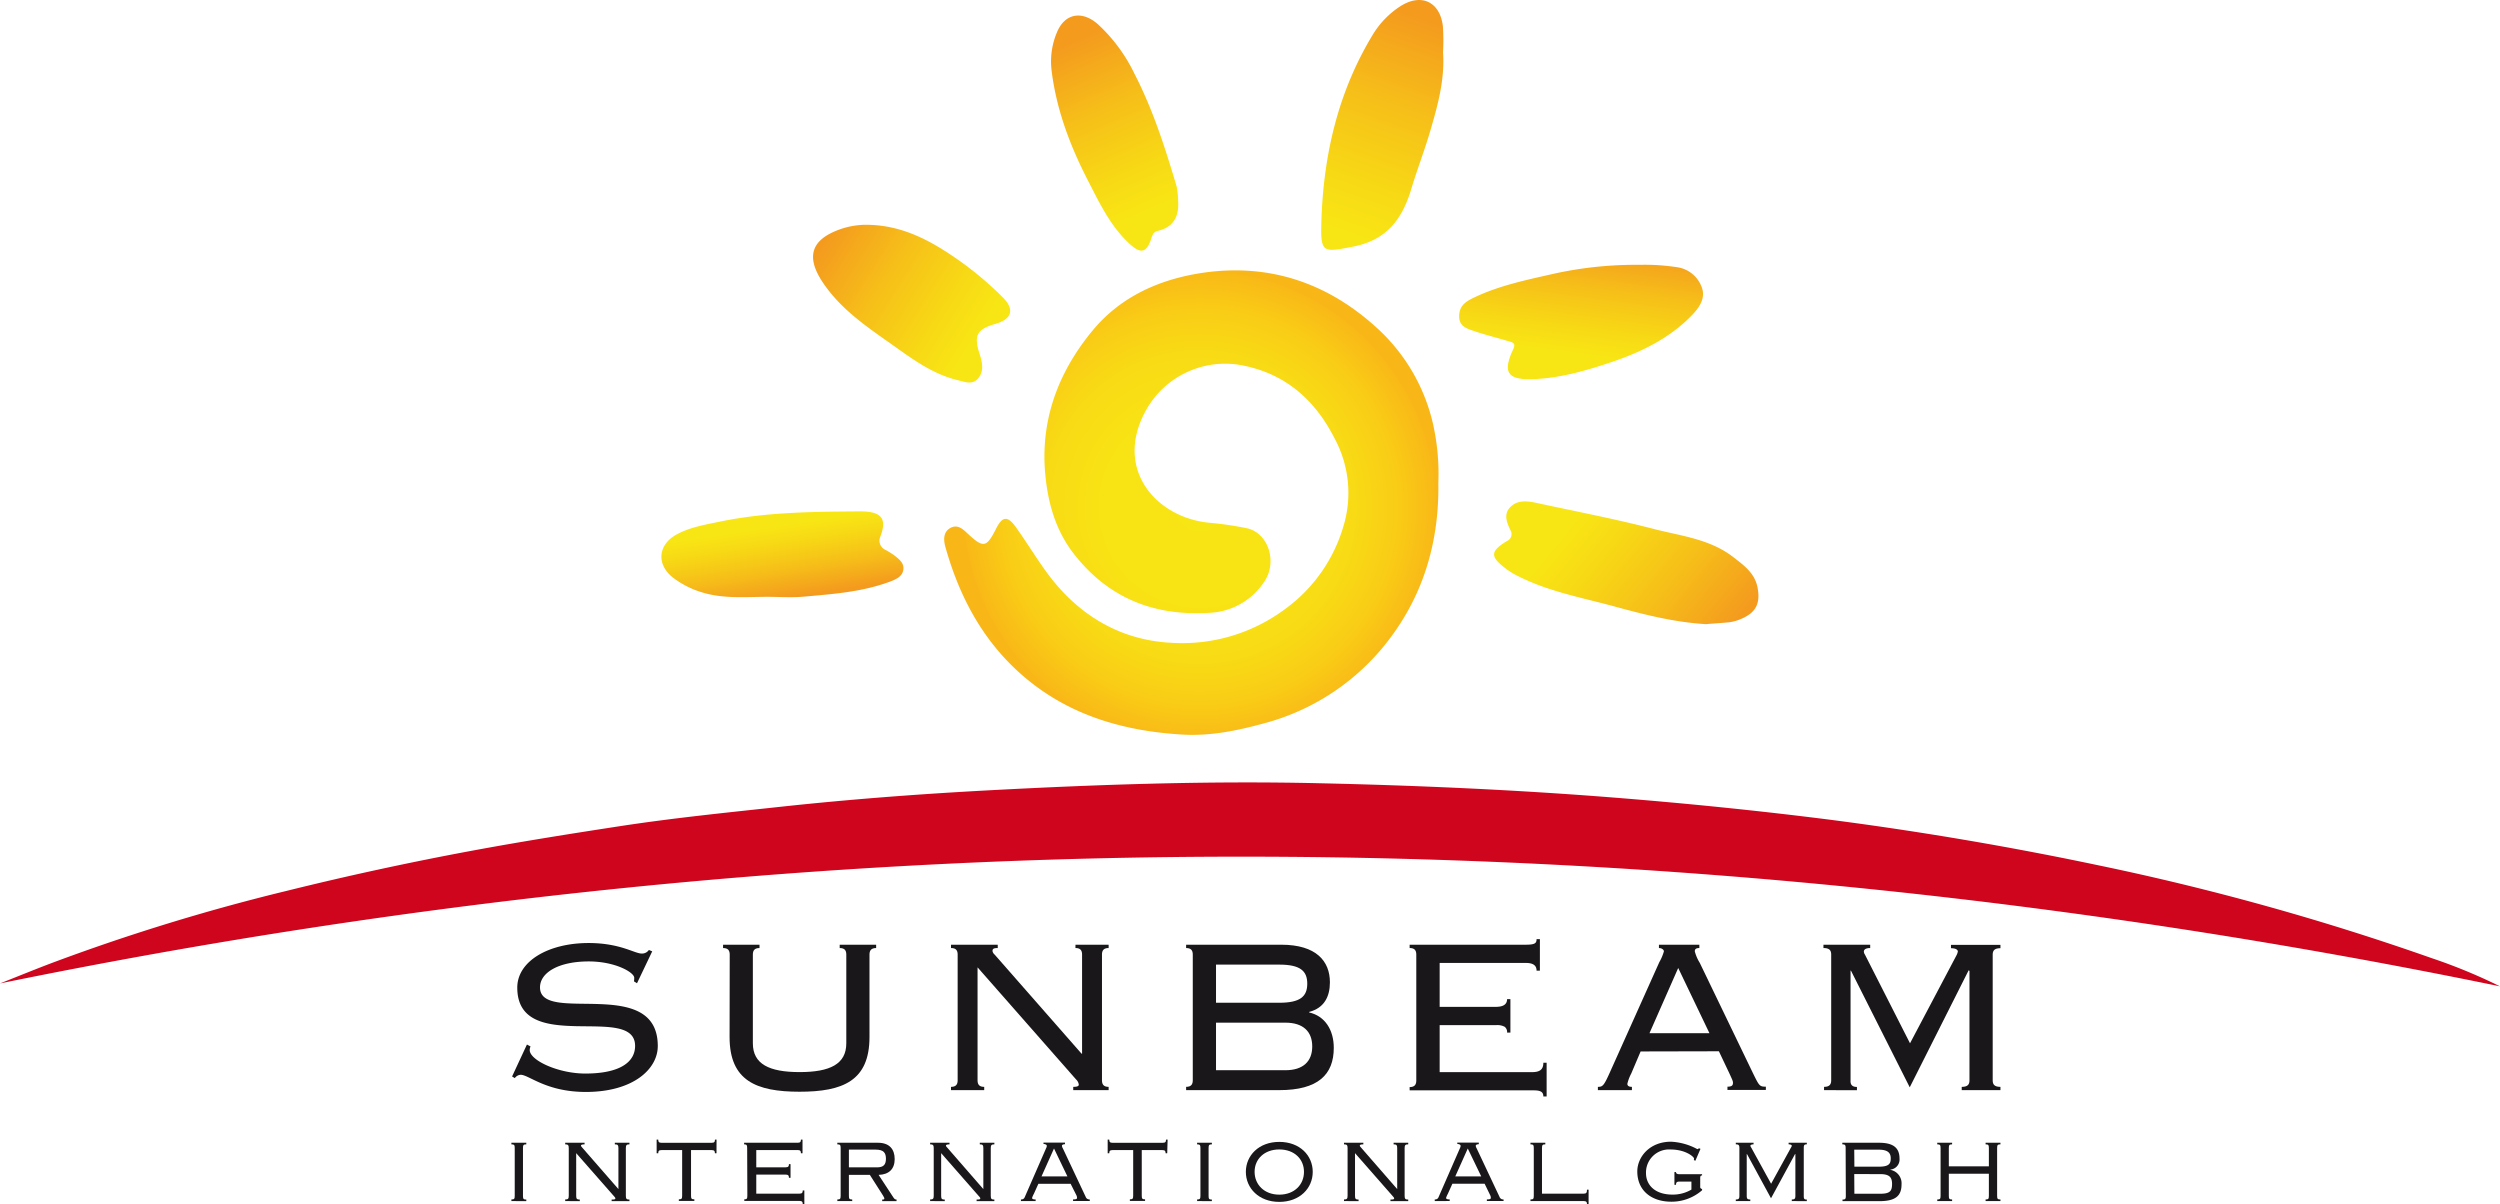 <svg xmlns="http://www.w3.org/2000/svg" xmlns:xlink="http://www.w3.org/1999/xlink" viewBox="0 0 548.74 264.33"><defs><style>.cls-1{fill:#ce051d;}.cls-1,.cls-2,.cls-3,.cls-4,.cls-5,.cls-6,.cls-7,.cls-8{fill-rule:evenodd;}.cls-2{fill:url(#radial-gradient);}.cls-3{fill:url(#linear-gradient);}.cls-4{fill:url(#linear-gradient-2);}.cls-5{fill:url(#linear-gradient-3);}.cls-6{fill:url(#linear-gradient-4);}.cls-7{fill:url(#linear-gradient-5);}.cls-8{fill:url(#linear-gradient-6);}.cls-9{fill:#1a171b;}</style><radialGradient id="radial-gradient" cx="263.31" cy="111.26" r="52.3" gradientUnits="userSpaceOnUse"><stop offset="0" stop-color="#f8e514"></stop><stop offset="0.41" stop-color="#f8e314"></stop><stop offset="0.64" stop-color="#f8db15"></stop><stop offset="0.82" stop-color="#f9cd16"></stop><stop offset="0.98" stop-color="#f9ba17"></stop><stop offset="1" stop-color="#f9b617"></stop></radialGradient><linearGradient id="linear-gradient" x1="311.82" y1="3.99" x2="295.48" y2="51.17" gradientUnits="userSpaceOnUse"><stop offset="0" stop-color="#f49b1e"></stop><stop offset="0.39" stop-color="#f6be19"></stop><stop offset="0.78" stop-color="#f7da15"></stop><stop offset="1" stop-color="#f8e514"></stop></linearGradient><linearGradient id="linear-gradient-2" x1="376.97" y1="141.29" x2="345.21" y2="114.98" xlink:href="#linear-gradient"></linearGradient><linearGradient id="linear-gradient-3" x1="348.82" y1="53.5" x2="345.65" y2="77.54" xlink:href="#linear-gradient"></linearGradient><linearGradient id="linear-gradient-4" x1="181.17" y1="52.7" x2="214.29" y2="73.57" xlink:href="#linear-gradient"></linearGradient><linearGradient id="linear-gradient-5" x1="235.63" y1="9.12" x2="251.96" y2="46.32" xlink:href="#linear-gradient"></linearGradient><linearGradient id="linear-gradient-6" x1="170.49" y1="115.56" x2="172.87" y2="131.09" gradientUnits="userSpaceOnUse"><stop offset="0" stop-color="#f8e514"></stop><stop offset="0.22" stop-color="#f7da15"></stop><stop offset="0.62" stop-color="#f6bd19"></stop><stop offset="1" stop-color="#f49b1e"></stop></linearGradient></defs><title>Element 1</title><g id="Ebene_2" data-name="Ebene 2"><g id="Calque_1" data-name="Calque 1"><path class="cls-1" d="M548.74,216.5q-275-56.61-548.74-.64c3.64-1.44,7.27-2.92,10.93-4.32a451.43,451.43,0,0,1,52-16q20.17-5,40.66-8.81c10.78-2,21.6-3.72,32.42-5.38,11.79-1.81,23.67-3,35.54-4.29,14.94-1.61,29.93-2.75,44.95-3.56,24.23-1.3,48.48-2.14,72.74-1.59,21.63.48,43.23,1.43,64.81,3.14,16.25,1.29,32.46,2.93,48.61,5q29.3,3.84,58.21,9.94a567.13,567.13,0,0,1,72.82,20.3A120.59,120.59,0,0,1,548.74,216.5Z"></path><path class="cls-2" d="M315.71,106c.21,13.69-3.7,26.05-12.57,36.56a50.77,50.77,0,0,1-26,16.29c-5.7,1.56-11.56,2.73-17.51,2.39-13.82-.79-26.54-4.71-36.82-14.46-7.73-7.33-12.43-16.51-15.29-26.68-.43-1.53-.52-3.32,1.06-4.2s2.71.18,3.84,1.24c3.46,3.22,4.11,3.08,6.24-1.14,1.36-2.69,2.51-2.83,4.32-.29,2.2,3.07,4.18,6.3,6.37,9.38,6.8,9.56,16.12,15.41,27.75,16a37.81,37.81,0,0,0,25.35-7.69,34.29,34.29,0,0,0,12.39-17.77,25.16,25.16,0,0,0-1.92-19.43c-4.41-8.69-11.2-14.52-21.08-16.15a19.88,19.88,0,0,0-20.43,10.24c-6.91,12.74,2.38,23.28,13.91,24.44a75.29,75.29,0,0,1,8.35,1.21c4.7,1,6.81,7.39,3.82,11.76a15.16,15.16,0,0,1-12.21,6.82c-12.1.71-22.09-3.31-29.61-13-4-5.15-5.68-11.21-6.25-17.55-1.08-12,3-22.52,10.46-31.49,6.21-7.48,14.87-11.31,24.54-12.66,14.52-2,27.13,2.43,37.74,12.1a40.74,40.74,0,0,1,12.29,20.74A49.9,49.9,0,0,1,315.71,106Z"></path><path class="cls-3" d="M316.74,11.49c.42,6-1.18,11.71-2.84,17.37-1.25,4.27-2.88,8.43-4.15,12.7-2,6.58-5.38,11.15-12.78,12.58-6.59,1.27-7.13,1.45-6.94-5.33.42-14.54,3.58-28.4,11.17-41a19.44,19.44,0,0,1,6.2-6.46c4.54-2.88,8.62-1,9.3,4.32A47.05,47.05,0,0,1,316.74,11.49Z"></path><path class="cls-4" d="M374.46,137c-6.89-.41-13.47-2.07-20-3.86-7.08-1.93-14.37-3.24-21-6.56a16.87,16.87,0,0,1-3-1.81c-3.4-2.61-3.39-3.74.28-6a1.65,1.65,0,0,0,.78-2.42c-.81-1.72-1.55-3.55.05-5.11s3.76-1.27,5.79-.83c8.49,1.84,17,3.46,25.42,5.64,6,1.57,12.51,2.21,17.68,6.24,2.27,1.77,4.69,3.46,5.31,6.65.67,3.49-.33,5.55-3.65,6.93a10.11,10.11,0,0,1-2.51.71C377.89,136.76,376.15,136.84,374.46,137Z"></path><path class="cls-5" d="M359.86,58.13a46.94,46.94,0,0,1,8.11.5,6.78,6.78,0,0,1,5.59,4.51c.83,2.35-.56,4.34-2.14,6-4.82,5-10.88,8-17.35,10.22-5.68,1.92-11.47,3.63-17.5,3.86-5.72.22-6.81-1.5-4.41-6.6.65-1.39-.27-1.49-1.08-1.73-2.49-.75-5-1.37-7.5-2.21-1.52-.52-3.27-1-3.3-3.16s1.13-3.14,2.84-4c5.71-2.82,11.9-4.06,18-5.45A83.41,83.41,0,0,1,359.86,58.13Z"></path><path class="cls-6" d="M191,49.36c7.93.26,14.42,4.12,20.58,8.58a74.36,74.36,0,0,1,8.38,7.18c2.86,2.77,2.2,4.94-1.56,6-4,1.17-4.7,2.53-3.37,6.61.57,1.77,1,3.69-.28,5.27s-2.93.83-4.57.44c-5.13-1.25-9.3-4.18-13.49-7.17-5.91-4.21-12-8.11-16.16-14.38-3.68-5.59-2.49-9.31,3.88-11.57A17.35,17.35,0,0,1,191,49.36Z"></path><path class="cls-7" d="M258.59,44c.25,3.45-.93,5.88-4.55,6.7-1,.24-1.15,1.14-1.45,2-1,2.75-2.22,3-4.45,1-4.14-3.71-6.55-8.62-9-13.41-4.05-7.76-7.19-15.85-8.3-24.64A16.48,16.48,0,0,1,232,7.08c1.72-4.14,5.47-4.82,8.94-1.8A35.88,35.88,0,0,1,249,16.17c4.06,7.86,6.74,16.25,9.25,24.7A16.54,16.54,0,0,1,258.59,44Z"></path><path class="cls-8" d="M168.46,131c-4.83,0-9.69.48-14.44-1a20,20,0,0,1-6.18-3.12c-3.84-2.92-3.49-7.36.79-9.63,2.91-1.55,6.14-2.08,9.37-2.75,10.23-2.12,20.54-2.18,30.89-2.25,4.62,0,5.86,1.6,4.34,5.53a2.21,2.21,0,0,0,1.15,2.93,17.1,17.1,0,0,1,2,1.26c1,.8,2.09,1.61,1.9,3.06s-1.51,2.1-2.82,2.59c-6.16,2.33-12.65,2.77-19.11,3.35C173.71,131.2,171.07,131,168.46,131Z"></path><path class="cls-9" d="M115.66,229.27l.79.42a2.16,2.16,0,0,0-.18.79c0,2.25,6.25,5.16,12.2,5.16,7.65,0,10.93-2.55,10.93-6.07,0-9.47-25.86,2.19-25.86-12.8,0-5.77,6.8-9.78,15.66-9.78,6.92,0,10.07,2.31,11.65,2.31a1.82,1.82,0,0,0,1.58-.79l.73.31-3.34,7-.67-.42a3.78,3.78,0,0,0,.06-.79c0-1.15-4.12-3.58-10-3.58-6.56,0-10.68,2.43-10.68,5.7,0,8.26,25.85-2.79,25.85,12.87,0,5.1-5.46,10.08-15.78,10.08-8.74,0-12.5-3.77-14.32-3.77a1.69,1.69,0,0,0-1.28.73l-.6-.36Z"></path><path class="cls-9" d="M160.17,209.54c0-.85-.3-1.45-1.46-1.45v-.73h8v.73c-1.16,0-1.46.6-1.46,1.45V229c0,4.56,3.58,6.32,10.26,6.32s10.25-1.76,10.25-6.32V209.54c0-.85-.3-1.45-1.45-1.45v-.73h8v.73c-1.15,0-1.46.6-1.46,1.45v18.09c0,9.59-5.82,12-15.35,12s-15.36-2.43-15.36-12Z"></path><path class="cls-9" d="M237.39,231.27h.12V209.54c0-.85-.3-1.45-1.45-1.45v-.73h7.28v.73c-1.15,0-1.46.6-1.46,1.45V237.1c0,.85.31,1.46,1.46,1.46v.72h-7.77v-.72c.79,0,1.22-.13,1.22-.49a1.89,1.89,0,0,0-.61-1.15l-21.61-24.59V237.1c0,.85.3,1.46,1.46,1.46v.72h-7.29v-.72c1.16,0,1.46-.61,1.46-1.46V209.54c0-.85-.3-1.45-1.46-1.45v-.73H219v.73c-.91,0-1.15.18-1.15.66a1.38,1.38,0,0,0,.48.79Z"></path><path class="cls-9" d="M261.81,209.54c0-.85-.3-1.45-1.46-1.45v-.73h20.88c7.71,0,10.68,3.64,10.68,8.25,0,3.16-1.27,5.65-4.55,6.5v.12c3.46.79,5.4,3.82,5.4,7.77,0,5.88-3.46,9.28-11.95,9.28H260.35v-.72c1.16,0,1.46-.61,1.46-1.46Zm5.1,10.56h13.9c4.61,0,6.13-1.39,6.13-4.18s-1.52-4.19-6.13-4.19h-13.9Zm0,14.81h15.23c3.89,0,5.89-1.94,5.89-5.22s-2-5.22-5.89-5.22H266.91Z"></path><path class="cls-9" d="M310.87,209.54c0-.85-.31-1.45-1.46-1.45v-.73h25.43c2.06,0,2.43-.31,2.43-1.22H338v6.92h-.73c0-1-.55-1.7-2.37-1.7H316V221h12.32c1.45,0,2.48-.42,2.48-1.7h.73v7.35h-.73a1.44,1.44,0,0,0-.54-1.28,3.43,3.43,0,0,0-1.82-.36H316v10.32h20.27c1.7,0,2.49-.55,2.49-2.07h.72v7.41h-.72c0-1-.61-1.34-2.13-1.34H309.41v-.72c1.15,0,1.46-.61,1.46-1.46Z"></path><path class="cls-9" d="M360.11,230.79l-2.06,4.85a9.34,9.34,0,0,0-.85,2.25c0,.42.3.67,1,.67v.72h-7.47v-.72c1,0,1.28-.19,2.49-2.86l11-24.52a10.42,10.42,0,0,0,1-2.36c0-.37-.49-.73-1.09-.73v-.73H373v.73c-.73,0-1,.24-1,.73a9.25,9.25,0,0,0,1.1,2.54l11.65,24.16c1.4,2.85,1.46,3,2.85,3v.72h-8.43v-.72c1,0,1.21-.31,1.21-.85,0-.37-.12-.61-.79-2.07l-2.3-4.85Zm1.94-4h13.17l-6.86-14.32Z"></path><path class="cls-9" d="M400.37,239.28v-.72c1.27,0,1.57-.61,1.57-1.46V209.54c0-.85-.3-1.45-1.7-1.45v-.73H410.5v.73c-1,0-1.39.36-1.39.78a1.26,1.26,0,0,0,.24.67L419.24,229l10.26-19.42a3.38,3.38,0,0,0,.24-.72c0-.37-.42-.73-1.51-.73v-.73h10.86v.73c-1.4,0-1.7.6-1.7,1.45V237.1c0,.85.3,1.46,1.7,1.46v.72h-8.5v-.72c1.4,0,1.7-.61,1.7-1.46v-24l-.18-.12-12.93,25.68L406.25,213l-.06.12v24c-.06.85.25,1.46,1.4,1.46v.72Z"></path><path class="cls-9" d="M112.25,263.63v-.35c.62,0,.73-.14.73-.81V252c0-.67-.11-.82-.73-.82v-.35h3.27v.35c-.61,0-.73.15-.73.82v10.49c0,.67.12.81.73.81v.35Z"></path><path class="cls-9" d="M124.06,263.63v-.35c.61,0,.78-.14.78-.81V252c0-.67-.17-.82-.78-.82v-.35h4.25v.35c-.61,0-.79.12-.79.27s.12.26.32.49l7.9,9.06v-9c0-.67-.18-.82-.79-.82v-.35h3.21v.35c-.61,0-.79.15-.79.82v10.49c0,.67.18.81.79.81v.35h-3.91v-.35c.76,0,.82-.09.82-.26s-.15-.29-.35-.53l-8.25-9.4v9.38c0,.67.18.81.79.81v.35Z"></path><path class="cls-9" d="M157.27,253.14h-.35c0-.49-.14-.7-.72-.7h-4.52v10c0,.67.12.81.73.81v.35H149v-.35c.61,0,.73-.14.73-.81v-10h-4.52c-.58,0-.73.21-.73.7h-.35v-3h.35c0,.5.15.7.73.7h11c.58,0,.72-.2.72-.7h.35Z"></path><path class="cls-9" d="M164,252c0-.67-.12-.82-.67-.82v-.35h11.74c.58,0,.73-.2.73-.7h.35v3h-.35c0-.49-.15-.7-.73-.7H166v3.79h6.44c.58,0,.73-.2.73-.7h.35v3h-.35c0-.49-.15-.7-.73-.7H166V262h9.47c.58,0,.73-.2.73-.7h.35v3h-.35c0-.5-.15-.7-.73-.7H163.37v-.35c.55,0,.67-.14.67-.81Z"></path><path class="cls-9" d="M186.33,262.47c0,.67.11.81.73.81v.35h-3.27v-.35c.61,0,.73-.14.73-.81V252c0-.67-.12-.82-.73-.82v-.35h8.92c2.5,0,3.67,1.4,3.67,3.59s-1.28,3.4-3.53,3.46l3.21,4.9c.26.4.41.52.73.52v.35h-3.15v-.35c.41,0,.47-.06.47-.23s-.12-.35-.32-.7l-2.86-4.49h-4.6Zm0-6.24h6.2c1.4,0,1.93-.61,1.93-1.89s-.5-2-2.22-2h-5.91Z"></path><path class="cls-9" d="M204.16,263.63v-.35c.61,0,.79-.14.79-.81V252c0-.67-.18-.82-.79-.82v-.35h4.25v.35c-.61,0-.78.12-.78.27s.11.26.32.49l7.89,9.06v-9c0-.67-.17-.82-.78-.82v-.35h3.2v.35c-.61,0-.79.15-.79.82v10.49c0,.67.18.81.79.81v.35h-3.9v-.35c.76,0,.81-.09.81-.26s-.14-.29-.35-.53l-8.24-9.4v9.38c0,.67.17.81.79.81v.35Z"></path><path class="cls-9" d="M224.09,263.63v-.35c.61,0,.76-.29.93-.73L229.63,252a1.15,1.15,0,0,0,.14-.5c0-.17-.2-.38-.73-.41v-.29h4.72v.35c-.29,0-.67.09-.67.35a1.46,1.46,0,0,0,.21.58l5,10.61a.86.86,0,0,0,.9.58v.35h-3.67v-.35c.7,0,.88-.12.88-.35a1.45,1.45,0,0,0-.18-.64L235,259.84h-7.08l-1,2.22a4.46,4.46,0,0,0-.38.87c0,.23.2.35.78.35v.35Zm7.26-11.54-2.74,6.12h5.68Z"></path><path class="cls-9" d="M256.2,253.14h-.35c0-.49-.14-.7-.73-.7h-4.51v10c0,.67.12.81.73.81v.35H248v-.35c.61,0,.73-.14.73-.81v-10h-4.52c-.58,0-.73.21-.73.7h-.35v-3h.35c0,.5.15.7.73.7h11c.59,0,.73-.2.73-.7h.35Z"></path><path class="cls-9" d="M262.76,263.63v-.35c.61,0,.73-.14.73-.81V252c0-.67-.12-.82-.73-.82v-.35H266v.35c-.61,0-.72.15-.72.82v10.49c0,.67.11.81.72.81v.35Z"></path><path class="cls-9" d="M288.14,257.22c0,3.61-2.86,6.59-7.34,6.59s-7.34-3-7.34-6.59,2.85-6.58,7.34-6.58S288.14,253.61,288.14,257.22Zm-12.76,0c0,2.77,2.1,5,5.42,5s5.42-2.21,5.42-5-2.1-4.92-5.42-4.92S275.38,254.46,275.38,257.19Z"></path><path class="cls-9" d="M295,263.63v-.35c.61,0,.79-.14.79-.81V252c0-.67-.18-.82-.79-.82v-.35h4.25v.35c-.61,0-.78.12-.78.27s.11.26.32.49l7.89,9.06v-9c0-.67-.17-.82-.79-.82v-.35h3.21v.35c-.61,0-.79.15-.79.82v10.49c0,.67.18.81.79.81v.35h-3.9v-.35c.75,0,.81-.09.81-.26s-.14-.29-.35-.53l-8.24-9.4v9.38c0,.67.17.81.78.81v.35Z"></path><path class="cls-9" d="M314.92,263.63v-.35c.61,0,.76-.29.93-.73L320.46,252a1.15,1.15,0,0,0,.14-.5c0-.17-.2-.38-.73-.41v-.29h4.72v.35c-.29,0-.67.09-.67.35a1.46,1.46,0,0,0,.21.58l5,10.61a.86.86,0,0,0,.9.58v.35h-3.67v-.35c.7,0,.87-.12.87-.35a1.44,1.44,0,0,0-.17-.64l-1.19-2.45h-7.08l-1,2.22a5.19,5.19,0,0,0-.38.87c0,.23.21.35.79.35v.35Zm7.25-11.54-2.74,6.12h5.69Z"></path><path class="cls-9" d="M348.69,264.27h-.35c0-.44-.15-.64-.73-.64H335.93v-.35c.61,0,.73-.14.73-.81V252c0-.67-.12-.82-.73-.82v-.35h3.26v.35c-.61,0-.73.15-.73.82v10h9.15c.58,0,.73-.2.73-.88h.35Z"></path><path class="cls-9" d="M372.13,254.78l-.35-.15a1,1,0,0,0,.06-.32c0-.38-1.84-2-5.16-2a5.06,5.06,0,0,0-5.39,5.19c0,2.56,1.93,4.71,5.8,4.71a8,8,0,0,0,4.17-1.1v-1.75H368.6c-.58,0-.72.2-.72.7h-.35v-2.8h.35c0,.26.14.47.72.47h5V258c-.29,0-.41.17-.41.52v1.95a.43.43,0,0,0,.41.5v.29a10.18,10.18,0,0,1-6.76,2.51c-4.29,0-7.46-2.39-7.46-6.65,0-3.11,2.65-6.52,7.4-6.52a13.42,13.42,0,0,1,5.77,1.63.43.43,0,0,0,.35-.2l.35.14Z"></path><path class="cls-9" d="M393.29,263.63v-.35c.61,0,.79-.14.79-.81v-9.15H394l-5.27,9.7-5.27-9.7h-.06v9.15c0,.67.17.81.78.81v.35H381v-.35c.61,0,.79-.14.79-.81V252c0-.67-.18-.82-.79-.82v-.35h3.9v.35c-.4,0-.7.12-.7.32a1.1,1.1,0,0,0,.18.38l4.37,7.95,4.37-7.95a1,1,0,0,0,.17-.38c0-.2-.29-.32-.7-.32v-.35h4v.35c-.56,0-.67.15-.67.82v10.49c0,.67.11.81.67.81v.35Z"></path><path class="cls-9" d="M405.11,252c0-.67-.12-.82-.73-.82v-.35h8.07c3.2,0,4.49,1.17,4.49,3.5a2.22,2.22,0,0,1-2,2.39v.06a3,3,0,0,1,2.44,3.2c0,2.56-1.4,3.67-4.86,3.67h-8.1v-.35c.61,0,.73-.14.73-.81Zm1.92,4.08h5.36c2.24,0,2.62-.64,2.62-1.84s-.67-1.89-2.62-1.89H407Zm0,5.94h5.68c2.16,0,2.59-.61,2.59-2.16s-.67-2.15-2.68-2.15H407Z"></path><path class="cls-9" d="M438.36,262.47c0,.67.12.81.73.81v.35h-3.26v-.35c.61,0,.72-.14.72-.81v-4.84h-8.79v4.84c0,.67.11.81.72.81v.35h-3.26v-.35c.61,0,.73-.14.73-.81V252c0-.67-.12-.82-.73-.82v-.35h3.26v.35c-.61,0-.72.15-.72.82v4h8.79v-4c0-.67-.11-.82-.72-.82v-.35h3.26v.35c-.61,0-.73.15-.73.82Z"></path></g></g></svg>